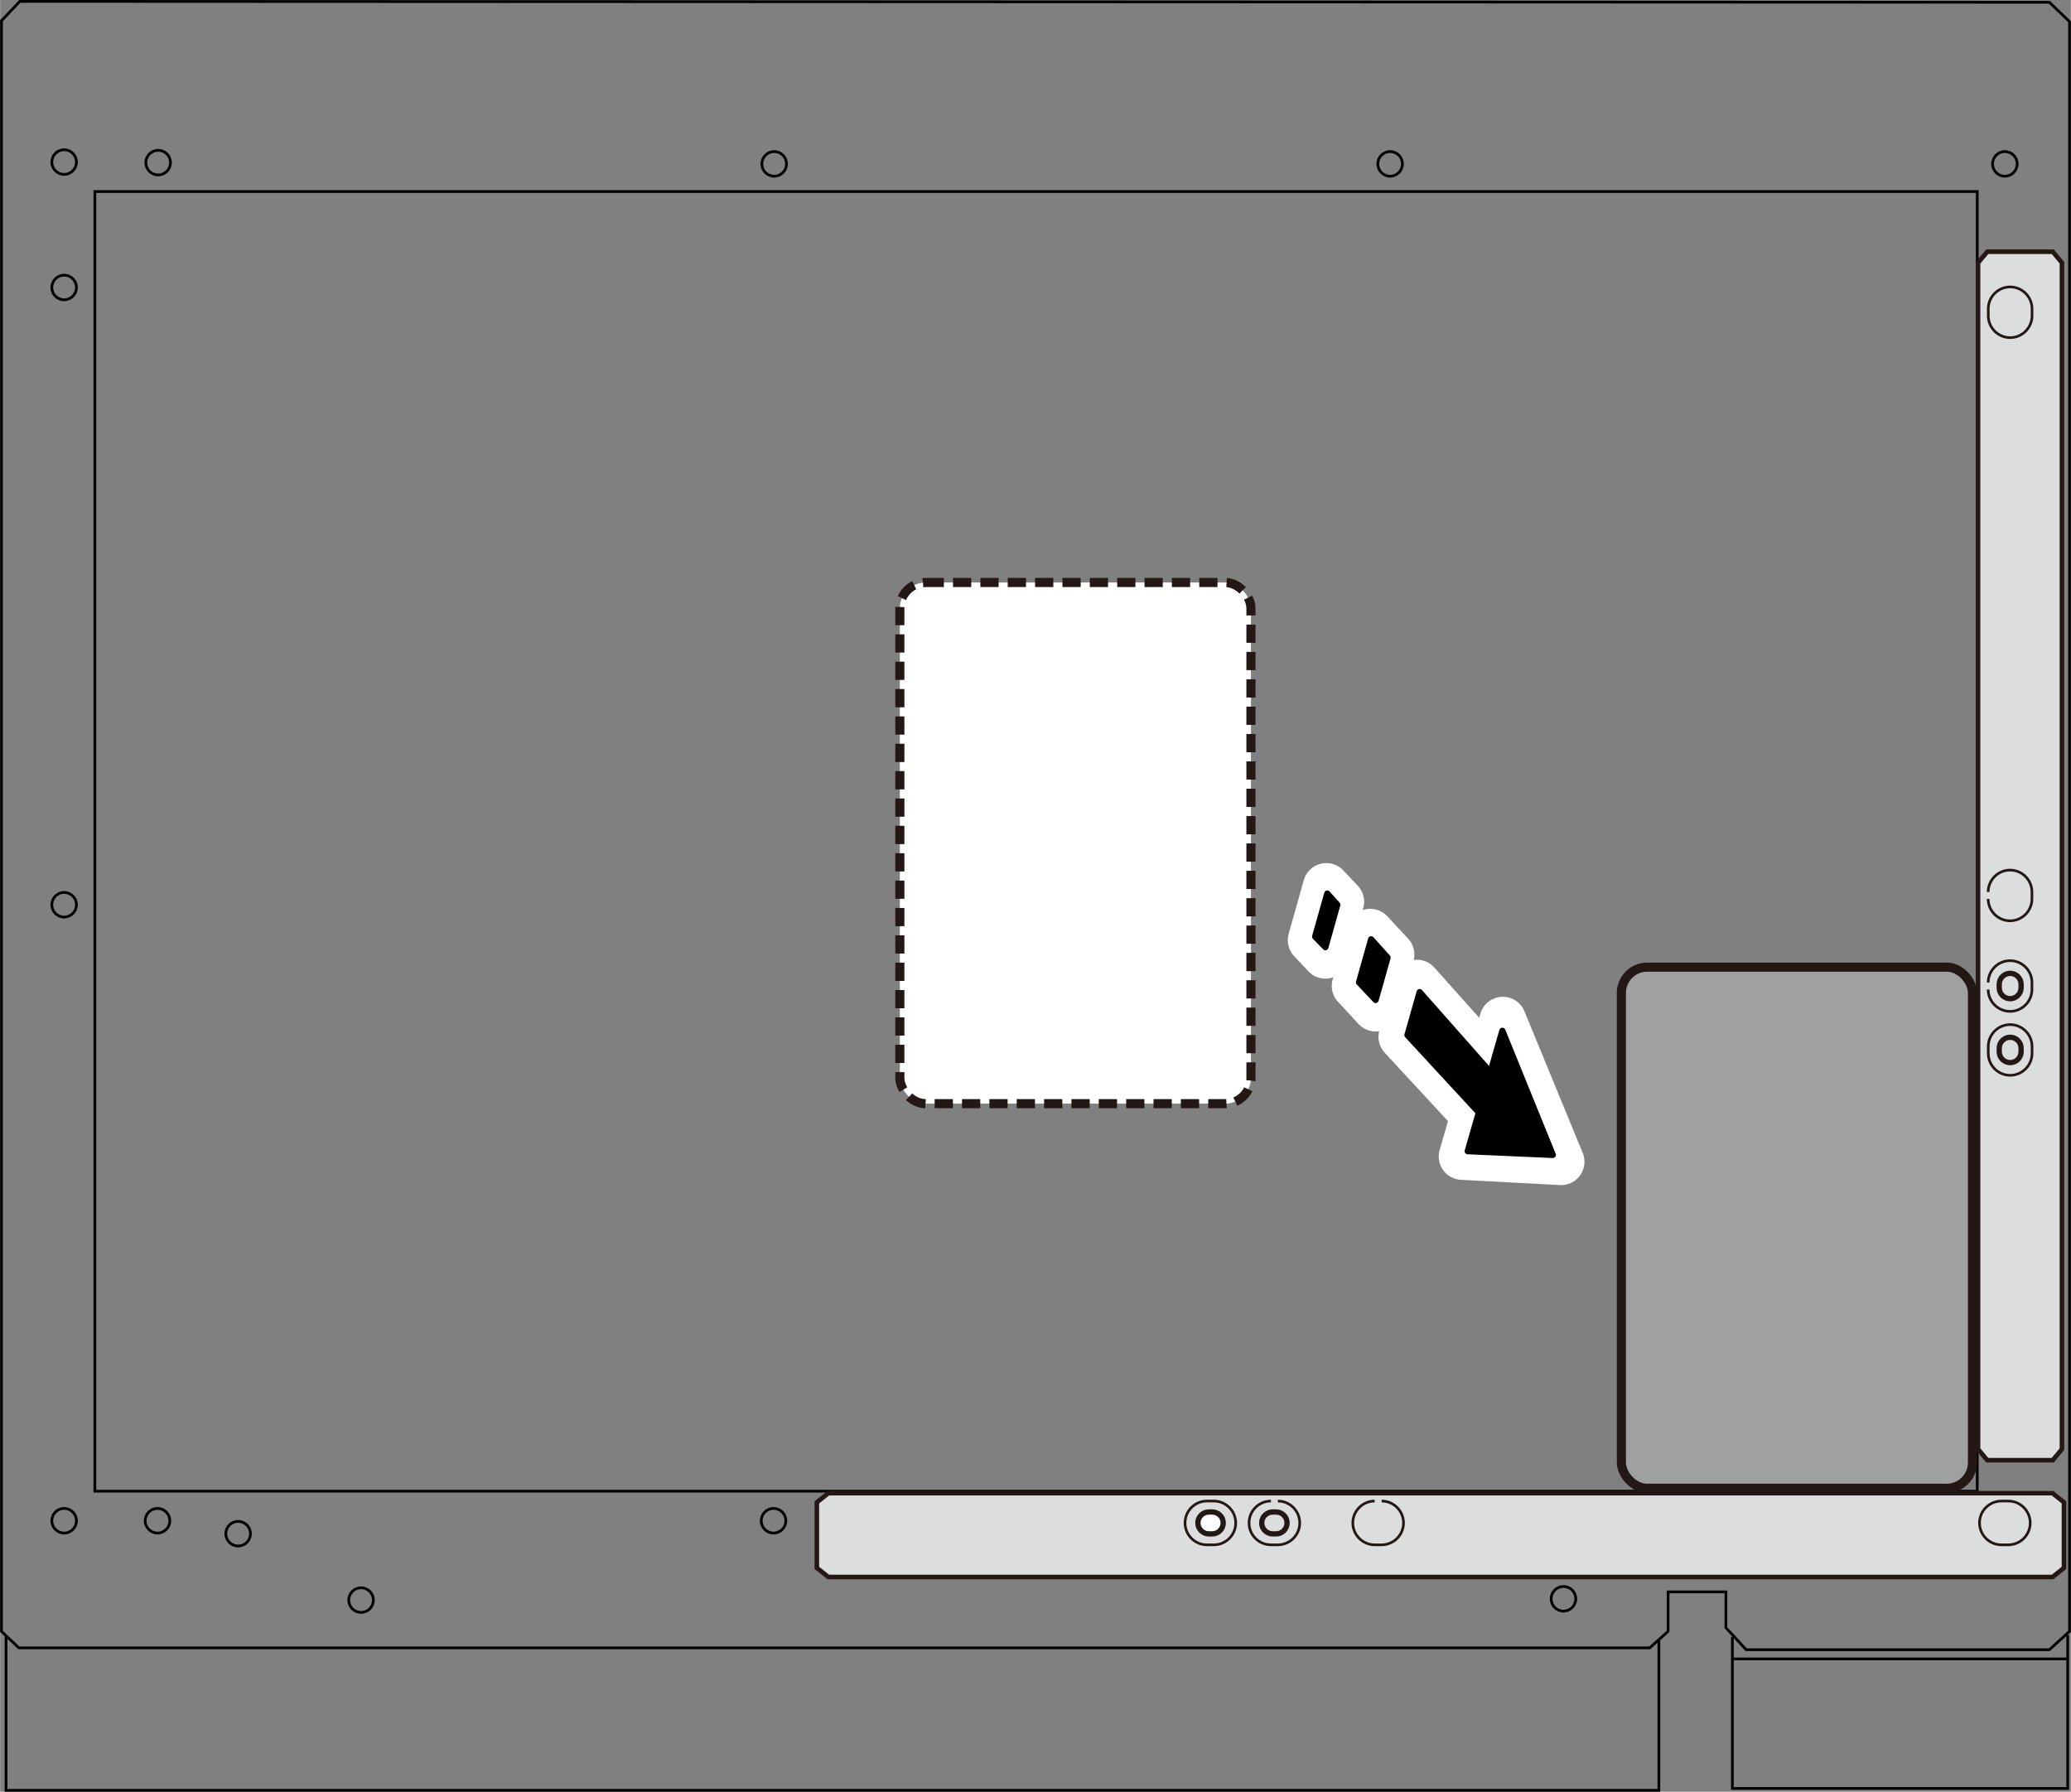<?xml version="1.0" encoding="UTF-8"?><svg id="_レイヤー_1" xmlns="http://www.w3.org/2000/svg" width="80.11mm" height="69.3mm" viewBox="0 0 227.07 196.45"><rect x="0" y="0" width="227.07" height="196.45" fill="#808080" stroke="none"/><defs><style>.cls-1{fill:#9fa0a0;}.cls-1,.cls-2,.cls-3,.cls-4,.cls-5,.cls-6{stroke-miterlimit:10;}.cls-1,.cls-2,.cls-3,.cls-4,.cls-6{stroke:#231815;}.cls-2{fill:#dcdddd;stroke-width:.5px;}.cls-7{stroke:#fff;stroke-width:5.12px;}.cls-7,.cls-8{stroke-linecap:round;stroke-linejoin:round;}.cls-7,.cls-3,.cls-9{fill:#fff;}.cls-8{fill:#000;stroke-width:.68px;}.cls-8,.cls-5{stroke:#000;}.cls-3{stroke-dasharray:0 0 2 1;}.cls-4{stroke-width:.29px;}.cls-4,.cls-5,.cls-6{fill:none;}.cls-5{stroke-width:.3px;}.cls-9{stroke-width:0px;}.cls-6{stroke-width:.58px;}</style></defs><polygon class="cls-5" points="2.16 .15 .15 2.27 .15 178.87 2.06 180.68 180.88 180.68 182.9 178.87 182.9 174.54 189.24 174.54 189.24 178.46 191.46 180.88 224.71 180.88 226.92 178.87 226.92 2.37 224.71 .25 2.16 .15"/><polyline class="cls-5" points=".65 179.37 .65 196.3 181.89 196.3 181.89 179.87"/><polyline class="cls-5" points="189.95 179.47 189.95 181.89 189.95 196.09 226.72 196.09 226.72 182.09 226.72 179.27"/><line class="cls-5" x1="189.95" y1="181.89" x2="226.72" y2="181.89"/><rect class="cls-5" x="10.39" y="21" width="206.41" height="142.5"/><circle class="cls-5" cx="7.02" cy="17.77" r="1.35"/><circle class="cls-5" cx="7.02" cy="31.52" r="1.35"/><circle class="cls-5" cx="7.02" cy="99.2" r="1.35"/><circle class="cls-5" cx="7.02" cy="166.74" r="1.35"/><circle class="cls-5" cx="17.26" cy="166.74" r="1.35"/><circle class="cls-5" cx="84.81" cy="166.74" r="1.35"/><circle class="cls-5" cx="26.1" cy="168.16" r="1.35"/><circle class="cls-5" cx="39.58" cy="175.44" r="1.35"/><circle class="cls-5" cx="171.43" cy="175.3" r="1.35"/><circle class="cls-5" cx="219.83" cy="17.97" r="1.35"/><circle class="cls-5" cx="152.42" cy="17.97" r="1.35"/><circle class="cls-5" cx="84.88" cy="17.97" r="1.35"/><circle class="cls-5" cx="17.33" cy="17.83" r="1.35"/><polygon class="cls-2" points="225.06 163.72 90.82 163.72 89.56 164.72 89.56 171.91 90.82 172.91 225.06 172.91 226.31 171.91 226.31 164.72 225.06 163.72"/><path class="cls-4" d="M133.09,169.38h-.76c-1.32,0-2.4-1.08-2.4-2.4s1.08-2.4,2.4-2.4h.76c1.32,0,2.4,1.08,2.4,2.4s-1.08,2.4-2.4,2.4Z"/><path class="cls-9" d="M132.47,165.78h.52c.63,0,1.13.51,1.13,1.13v.14c0,.63-.51,1.13-1.13,1.13h-.52c-.63,0-1.13-.51-1.13-1.13v-.14c0-.63.51-1.13,1.13-1.13Z"/><path class="cls-6" d="M132.92,168.18h-.38c-.66,0-1.2-.54-1.2-1.2s.54-1.2,1.2-1.2h.38c.66,0,1.2.54,1.2,1.2s-.54,1.2-1.2,1.2Z"/><path class="cls-6" d="M139.92,168.18h-.38c-.66,0-1.2-.54-1.2-1.2s.54-1.2,1.2-1.2h.38c.66,0,1.2.54,1.2,1.2s-.54,1.2-1.2,1.2Z"/><path class="cls-4" d="M140.11,164.58c1.32,0,2.4,1.08,2.4,2.4s-1.08,2.4-2.4,2.4h-.76c-1.32,0-2.4-1.08-2.4-2.4s1.08-2.4,2.4-2.4"/><path class="cls-4" d="M151.49,164.58c1.32,0,2.4,1.08,2.4,2.4s-1.08,2.4-2.4,2.4h-.76c-1.32,0-2.4-1.08-2.4-2.4s1.08-2.4,2.4-2.4"/><path class="cls-4" d="M220.21,169.38h-.76c-1.32,0-2.4-1.08-2.4-2.4s1.08-2.4,2.4-2.4h.76c1.32,0,2.4,1.08,2.4,2.4s-1.08,2.4-2.4,2.4Z"/><polygon class="cls-2" points="216.89 28.81 216.89 158.89 217.9 160.1 225.08 160.1 226.09 158.89 226.09 28.81 225.08 27.6 217.9 27.6 216.89 28.81"/><path class="cls-4" d="M222.81,114.74v.76c0,1.32-1.08,2.4-2.4,2.4s-2.4-1.08-2.4-2.4v-.76c0-1.32,1.08-2.4,2.4-2.4s2.4,1.08,2.4,2.4Z"/><path class="cls-6" d="M221.61,107.92v.38c0,.66-.54,1.2-1.2,1.2s-1.2-.54-1.2-1.2v-.38c0-.66.54-1.2,1.2-1.2s1.2.54,1.2,1.2Z"/><path class="cls-6" d="M221.61,114.93v.38c0,.66-.54,1.2-1.2,1.2s-1.2-.54-1.2-1.2v-.38c0-.66.54-1.2,1.2-1.2s1.2.54,1.2,1.2Z"/><path class="cls-4" d="M218,107.73c0-1.32,1.08-2.4,2.4-2.4s2.4,1.08,2.4,2.4v.76c0,1.32-1.08,2.4-2.4,2.4s-2.4-1.08-2.4-2.4"/><path class="cls-4" d="M218,97.8c0-1.32,1.08-2.4,2.4-2.4s2.4,1.08,2.4,2.4v.76c0,1.32-1.08,2.4-2.4,2.4s-2.4-1.08-2.4-2.4"/><path class="cls-4" d="M222.81,33.86v.76c0,1.32-1.08,2.4-2.4,2.4s-2.4-1.08-2.4-2.4v-.76c0-1.32,1.08-2.4,2.4-2.4s2.4,1.08,2.4,2.4Z"/><rect class="cls-1" x="177.78" y="106.04" width="38.5" height="57.14" rx="2.83" ry="2.83"/><rect class="cls-3" x="98.66" y="63.87" width="38.5" height="57.14" rx="2.83" ry="2.83"/><polygon class="cls-7" points="163.37 116.75 155.36 107.79 153.7 113.68 161.63 122.25 160.31 126.8 171.17 127.38 164.78 111.85 163.37 116.75"/><polygon class="cls-8" points="163.42 117.56 155.66 108.78 154.32 113.49 162.15 121.97 160.93 126.22 170.26 126.63 164.73 113.02 163.42 117.56"/><polygon class="cls-7" points="152.52 104.66 150.24 102.21 148.58 108.1 150.84 110.54 152.52 104.66"/><polygon class="cls-8" points="152.14 104.99 150.34 102.99 149.01 107.71 150.83 109.64 152.14 104.99"/><polygon class="cls-7" points="147.01 98.87 145.42 97.19 143.76 103.08 145.33 104.75 147.01 98.87"/><polygon class="cls-8" points="146.63 99.2 145.53 97.97 144.2 102.69 145.32 103.85 146.63 99.2"/></svg>